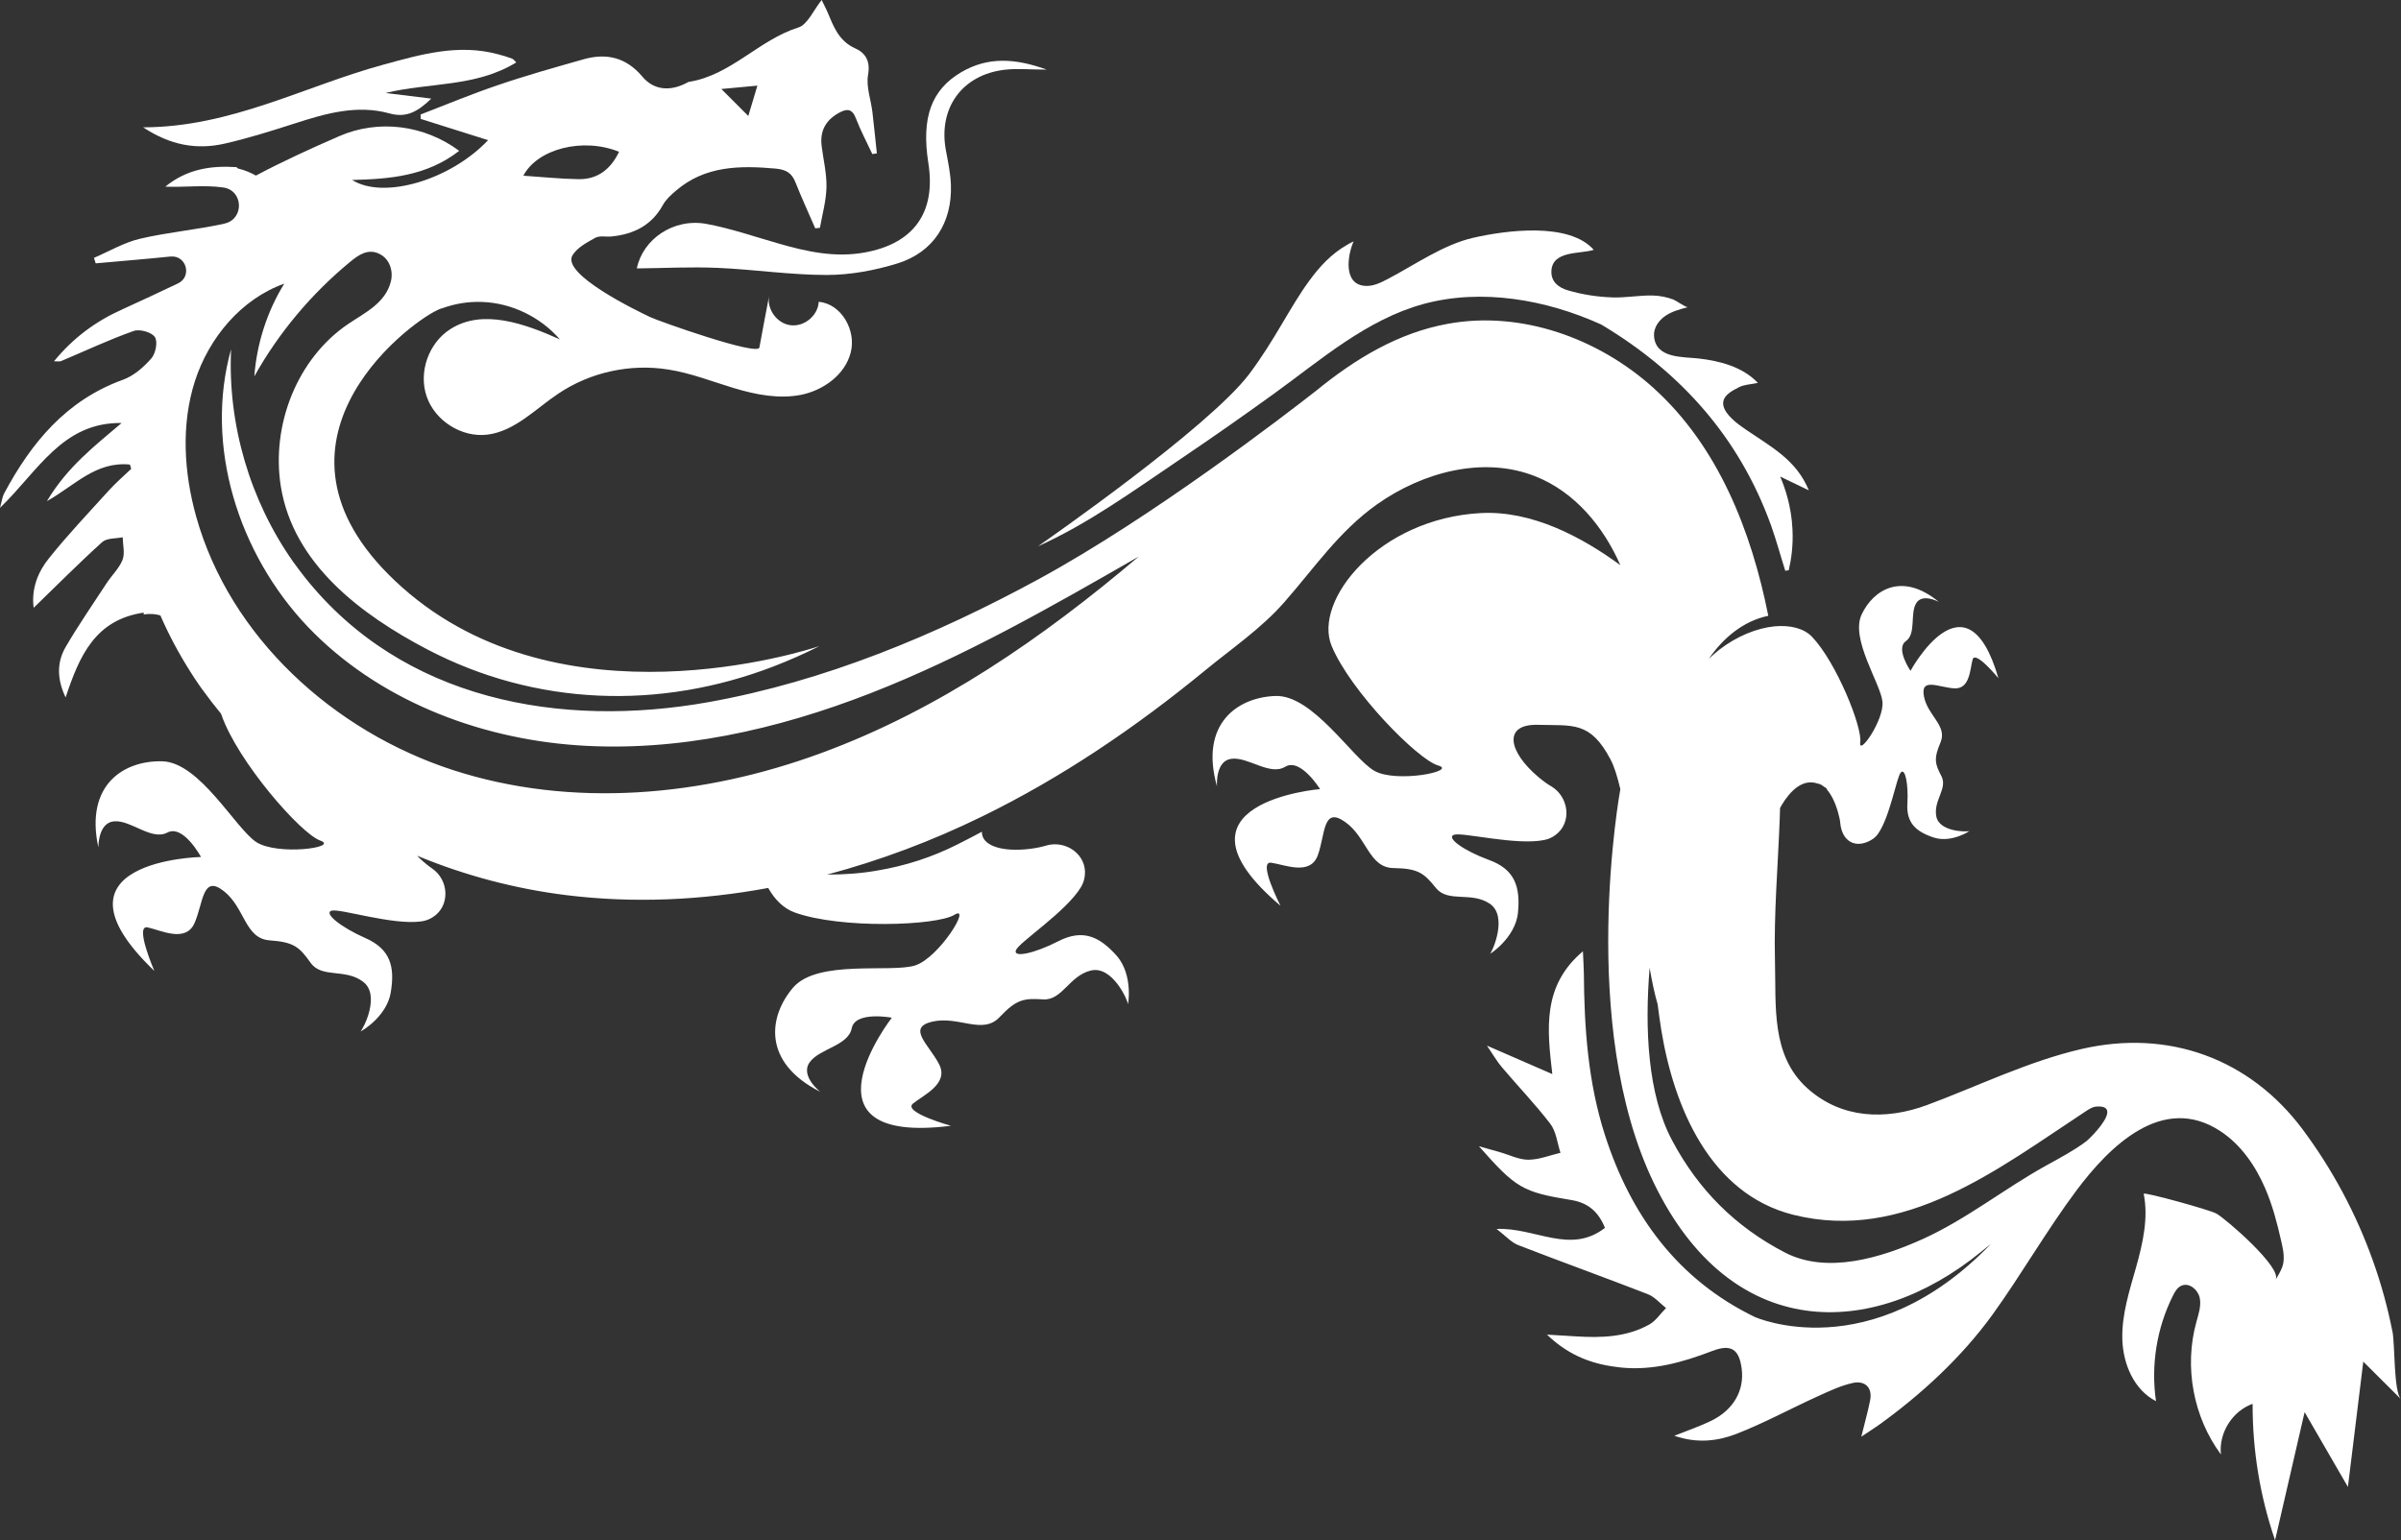 <?xml version="1.0" encoding="UTF-8" standalone="no"?><svg xmlns="http://www.w3.org/2000/svg" xmlns:xlink="http://www.w3.org/1999/xlink" fill="#ffffff" height="1152.8" preserveAspectRatio="xMidYMid meet" version="1" viewBox="177.6 553.1 1796.5 1152.8" width="1796.5" zoomAndPan="magnify"><rect x="177.6" y="553.1" width="1796.5" height="1152.8" fill="#333333" stroke="none"/><g><g id="change1_1"><path d="M954.2,962c37.7-16.9,72.7-42.4,106.8-65.4c23.7-16,47.1-32.4,70.2-49.1c34.6-25,69-55.3,111.6-66.9 c43.5-11.8,91.7-3.2,132.2,15.1c0.5,0.2,0.7,0.3,0.7,0.3c59.8,35.8,103.3,84.7,127,150.2c4,11.2,7.1,22.8,10.7,34.1 c0.9-0.1,1.8-0.3,2.6-0.4c1.8-7.7,3.4-18.2,2.8-30.5c-0.8-17.2-5.5-30.9-9.2-39.6c8,3.9,14,6.7,21.4,10.3 c-9.3-22.8-28-32.4-47.3-45.6c-5.6-3.8-15.6-11-16.7-18.3c-0.2-1.2-0.1-2.3,0.2-3.3c1.3-4.8,7.2-7.7,11.6-10 c3.9-2,8.8-2.1,14.1-3.2c-11.4-12.1-28.6-16.5-44.5-18.3c-11.7-1.3-32.2,0.1-33.2-16.9c-0.4-6,3.5-11.6,8.5-15 c5-3.4,10.9-4.9,16.7-6.5c-1.2,0.3-8.9-5-10.7-5.7c-4.9-1.8-10.1-2.9-15.3-3c-10.2-0.3-20.3,1.8-30.5,1.4 c-11.2-0.4-22.3-2.1-33.2-5.3c-7.2-2.1-12.5-6.6-12.3-14.1c0.4-16,21.7-12.9,31.7-16.2c-18.6-21.1-66.3-14.5-90.3-9 c-22.2,5.1-43.4,20.1-63.6,30.7c-5.3,2.8-10.9,5.6-16.8,5.3c-17-0.8-13.6-22.9-9-33.3c-1.8,0.8-3.5,1.7-5.1,2.7 c-11.3,6.5-20.1,15.8-28.1,26.8c-14.4,19.6-26.1,44.9-45,69.9C1081.9,873.2,960.2,957.8,954.2,962z"/><path d="M1607.1,1055.2c0,0-11.4-16.6-3.5-22.2c7.9-5.5,3-20.5,7.7-28.3c4.6-7.9,17-1.1,17-1.1 c-27.6-22.7-49-9.1-57.7,9.3c-8.8,18.3,14.1,51.7,15.5,65.3c1.5,13.6-18.1,41.6-16.6,30.4c1.6-11.2-17.7-59.5-36-78.8 c-6.1-6.4-16.3-9-28.2-7.9c-12.9,1.3-27.8,7.1-41.3,17.5c-2.7,2.1-5.2,4.4-7.8,6.8c10.8-15.7,25.8-28.3,44.5-32.2 c-12.7-63.7-37.6-127-86.1-170.7c-41.2-37.1-98.8-57.8-153.4-47.9c-37.3,6.7-69.5,26.2-99,50.3c-22.8,17.8-122.1,94.4-207.5,140.9 c-77,41.9-160.3,76.5-246.8,92c-110.7,19.8-229.1-1.1-302.6-93.9c-2.8-3.6-5.5-7.2-8.2-10.9c-32.5-46.1-49.2-103-46.6-159.3 c-20.2,72.3,5.6,153.2,57.3,207.6c51.8,54.3,126.5,83.5,201.4,88.8c74.9,5.3,150-11.7,219.9-39c70-27.3,135.4-64.8,200.5-102.2 c-71.5,60.7-149.8,114.9-237.7,147.1c-87.9,32.4-186.4,41.6-275.6,12.6c-89.1-29-166.6-99.4-191.9-189.6 c-9.2-33-11.4-68.7-1-101.3c10.5-32.6,34.7-61.6,66.9-73.1c-12.9,20.9-20.6,45-22.4,69.4c18.3-32.8,42.9-62,71.8-85.8 c6.1-5,13.3-10.2,21.9-5.8c7.4,3.6,10.4,12.5,8.5,20.4c-4,16.3-19.2,23.4-32,32c-38.5,26.1-57.6,76-50.4,121.4 c9.3,58.4,60.5,96.4,109.5,122.1c81.1,42.5,174.1,45.6,259.2,12.8c11.7-4.5,23.2-9.6,34.3-15.2c-11.2,3.7-193,61.9-312.1-43.9 c-117.7-104.6,2.7-196.7,26.3-207.6c0.9-0.5,1.9-0.9,2.9-1.2c0.2,0,0.3-0.1,0.5-0.1c9.6-3.5,19.6-5.2,30.1-4.8 c22.1,0.8,43.6,11.3,58.1,28c-26.2-11.7-57.6-23.1-81.7-7.8c-16.5,10.3-24.3,32.5-17.9,50.7c6.3,18.2,26.3,30.8,45.5,28.4 c20.5-2.6,35.9-19.3,53-30.7c23.8-16,53.8-22.6,82.3-18c16.8,2.6,32.8,9,49.1,13.9c16.3,4.9,33.6,8.3,50.3,5 c16.8-3.5,32.7-15,37-31.5c4.4-16.5-6.8-36.6-23.9-38.1c-0.5,10.2-10.8,18.9-21.1,17.5c-10.1-1.2-18-12.1-16-22.1 c-2.5,12.9-4.9,25.9-7.3,38.8c-1.2,6.6-75.5-19.8-81.8-22.8c-10.5-5-66.2-32-58.1-46.1c3.4-5.8,10.8-9.7,17.1-13.2 c3.3-1.8,8.1-0.6,12.2-1c16.5-1.7,29.9-8.2,38.3-23.4c2.3-4.2,6.1-7.7,9.9-10.9c21.8-18.7,47.8-18.9,74.7-16.5 c7.7,0.8,11.9,3.2,14.7,10.3c4.6,11.6,9.8,22.9,14.8,34.4c1.8-0.2,1.6-0.2,3.5-0.4c1.8-10.1,4.7-20.3,4.9-30.5 c0.2-10.1-2.3-20.4-3.6-30.6c-1.4-11,2.7-19.1,12.5-24.7c6.2-3.5,10.3-3.7,13.2,4.1c3.5,9.1,8.1,17.7,12.2,26.5l3.4-0.5 c-1.1-10.2-2.1-20.6-3.3-30.7c-1.1-9.4-4.8-19.1-3.3-28c1.9-10.3-1.9-16.5-9.6-19.9c-12.4-5.6-16.2-16.4-20.8-27.3 c-1.3-3.1-3-6.1-4.3-8.9c-6.1,7.6-10.5,18.4-17.5,20.6c-29.6,9.3-50.4,35.8-82,40.7c-0.8,0.2-1.4,0.8-2.2,1.1 c-12.1,6.1-24.1,5-32.5-5.1c-12.3-14.6-27.2-17.8-44.4-12.8c-21.5,6.1-42.9,12.1-63.9,19.3c-19.5,6.6-38.4,14.5-57.6,21.9 c0.1,1.7,0.1,1.7,0.1,3.3c16.6,5.3,33.1,10.5,50.4,15.9c-28.1,29.8-78.2,44.7-101.7,29.8c28.2-0.7,55.8-2.9,80.1-21.8 c-26-19.3-60.3-23.9-90-10.9c-20.9,9.1-41.9,18.7-62.1,29.4c-4-2.2-8.2-4-12.7-5.1c-1-0.2-1.4-0.6-1.8-1.2 c-19-1.3-37.2,1.4-53.3,14.6c14.5,0.6,29.1-1.4,43.2,0.6c15.2,2,16.1,23.6,1.2,27l-0.3,0.1c-20.8,4.6-42.3,6.4-63.1,11.3 c-11.9,2.8-23,9.4-34.4,14.3c0.4,1.4,0.9,2.7,1.3,4.1c18.6-1.7,37.4-3.2,55.9-5.1l0.3,0c11.7-1,16.1,15,5.4,20.1 c-14,6.6-27.8,13.2-41.8,19.5c-19.6,8.8-36.4,21-51,38.8c2.9,0,4.2,0.3,5.2-0.1c18.1-7.6,36-16.1,54.5-22.6 c4.4-1.6,13.4,0.9,15.8,4.6c2.3,3.4,0.6,12.3-2.7,16c-5.8,6.6-13.2,13.1-21.4,16c-42.4,15.4-68.5,47.2-88.8,85.2 c-1.3,2.5-1.6,5.6-3,10.6c28.3-27.2,46.6-64.2,91-63.5c-19.7,16.8-40.5,32.6-55.9,58.5c21.2-12,36.6-29.9,62.1-27.4 c0.5,1.4,0.6,1.7,1,3.2c-6.2,5.8-11.6,10.6-16.4,15.8c-15.2,16.8-30.8,33.2-44.9,50.8c-8.4,10.3-13.6,23-11.7,37.4 c17.4-16.8,33.9-33.5,51.3-49.2c3.5-3.1,10.2-2.5,15.3-3.6c0.1,5.7,1.8,12-0.1,16.9c-2.5,6.3-7.9,11.4-11.8,17.3 c-10.4,15.9-21.1,31.4-30.7,47.8c-6.7,11.5-6.7,24-0.1,37.9c10.2-30.7,21.9-58.2,58.5-63.5c0,0.4-0.2,0.9-0.1,1.4 c4.2-0.7,8.5-0.5,12.5,0.7c6.4,14.7,14,28.9,22.6,42.4c1.9,3.1,4,6.2,6,9.1c1.2,1.8,2.5,3.6,3.8,5.3c4.1,5.7,8.5,11.3,13,16.8 c0.1,0.3,0.1,0.6,0.3,0.8c12,34.7,59.2,88.9,73.9,94.1c14.7,5.2-32,11.5-47.9,1.1c-15.7-10.4-42.2-59.6-70.2-60.4 c-27.9-0.8-58.2,16.7-47.9,64.5c0-3.1,0.7-19,12.1-19.6c12.6-0.8,27.8,14.7,39.6,8.4c11.9-6.2,25.1,18.3,25.1,18.3 s-121.3,2.5-34.9,85.3c0,0-15-34.6-5.1-32.6c10,2.1,28.6,11.8,35.2-3.3c6.6-15.1,5.8-36.5,21.8-23.9c16,12.5,15.7,35.5,34.3,36.9 c18.6,1.3,22.4,5.2,30.8,16.9c8.4,11.7,25.9,3.9,39.2,14.1c13.2,10,0.1,35.4-2,37.2c1.9-0.7,19.9-11.8,22.7-29.3 c3.2-19.2-0.3-32.4-19-40.6c-18.6-8.2-31.4-18.7-25.3-20.5c6.2-1.8,46,11.1,67.2,8c3-0.4,5.8-1.4,8.3-3 c13.3-8.1,12.6-27.8-0.3-36.6c-2.8-1.9-6-4.5-9.6-7.9c-0.5-0.5-1-1.1-1.5-1.6c35.7,14.8,73.5,24.8,111.8,29.5 c50.2,6.2,101,3.8,150.8-5.4c5,8.9,11.7,15.4,19.7,18.3c34.5,12.5,106.3,10,119.6,1.8c13.3-8.1-11.3,32.1-29.4,37.9 c-18,5.7-72.9-4.7-91.2,16.5c-18.3,21.3-23.6,55.9,20.3,78.1c0,0-15.3-11.8-8-22.1c7.3-10.3,28.9-12.3,31.5-25.5 c2.6-13.1,30-7.9,30-7.9s-74.5,95.8,44.2,80.9c0,0-36.3-10.1-28.4-16.6c7.8-6.4,27.1-14.8,19.6-29.4c-7.5-14.7-24.7-27.5-4.9-32 c19.8-4.4,37.5,10.2,50.2-3.4c12.8-13.5,18.2-14.1,32.6-13.2c14.3,0.8,19.4-17.7,35.6-21.6c16.2-3.9,27.8,22.6,27.7,25 c0,2.4,4.5-21.5-8.4-36.1c-12.9-14.5-25.4-20.1-43.5-10.9c-18.1,9.3-34.3,12.7-31.8,6.7c2.5-6,37.5-28.7,48.6-47.1 c1.6-2.7,2.6-5.6,2.9-8.7c1.8-15.5-14.1-26.9-29.1-22.4c-3.2,1-7.1,1.8-11.7,2.4c-21.4,2.7-36.6-2.5-36.2-12.8 c-6,3.2-12,6.4-18.1,9.4c-19.1,9.7-39.3,16.2-60.4,19.7c-11.8,2.1-24.5,3-37.4,3c39.9-10.6,78.8-25.3,115.8-43.4 c59.9-29.2,115.3-66.9,166.7-109.1c20.3-16.7,42.3-31.6,59.5-51.2c22.7-25.8,40.9-53.1,69.5-73.4c34.2-24.2,79.7-36.4,118.5-21 c29.3,11.6,50.8,37.3,63.6,66.5c-28.9-21.2-66.2-41-104.3-39c-76.5,4-125.8,65.6-111.7,99.5c14.1,33.9,64.5,85.1,79.6,89.4 c15,4.2-31.3,13.4-47.7,4c-16.4-9.4-45.9-56.9-73.9-56c-28,0.9-57.1,20.4-43.8,67.7c-0.1-1.7-1-19.3,10.9-20.7 c12.5-1.5,28.6,12.9,40.1,6c11.4-7,26.1,16.7,26.1,16.7s-120.9,10-29.6,87.3c0,0-17.2-33.6-7-32.2c10.1,1.4,29.2,10,34.9-5.5 c5.7-15.5,3.6-36.8,20.2-25.2c16.7,11.5,17.9,34.5,36.6,34.7c18.6,0.3,22.7,3.9,31.7,15c9.1,11.1,26.2,2.4,40.1,11.6 c13.9,9.3,2.1,35.8,0.4,37.4c-1.8,1.6,18.9-11.2,20.8-30.6c1.9-19.4-2.4-32.4-21.5-39.4c-19.1-7-32.5-16.7-26.4-18.9 c6-2.2,46.5,8.2,67.5,3.9c3.2-0.6,6-1.9,8.4-3.7c12.6-9.2,10.2-28.5-3.1-36.5c-2.9-1.6-6.1-4-9.7-7c-22.6-19.1-26.5-39.7-0.3-39 c26.3,0.7,39.2-2.9,54.4,26c2.7,5.1,5.1,12.8,7.3,22.1c-0.2,1-32.2,176.7,25.2,295.1c57.5,118.6,162.7,117.9,244.5,51.4 c2.4-1.9,4.9-4,7.6-6.1c-90.1,93.5-176.7,54.7-176.7,54.7c-57.6-27.9-92.9-76.1-112.2-136.4c-12.6-39.3-15.4-80-15.7-120.9 c-0.1-4.9-0.4-9.9-0.7-16.4c-30.6,25.8-26.8,58.3-22.9,91.9c-17-7.4-31.6-13.7-48.9-21.3c4.7,6.9,7.5,11.9,11.2,16.2 c12,14.2,24.9,27.6,36.2,42.3c4.4,5.8,5.2,14.3,7.6,21.7c-8,1.9-16.1,5.2-24.1,5.2c-7.1,0-14.2-3.7-21.4-5.7 c-4.4-1.3-8.8-2.5-15.5-4.4c27.7,31.4,32.5,34.3,69.3,40.3c12,2,20,8.4,25,20.8c-26,20.2-52-0.4-81.1,0.8 c6.9,5.3,11,10.1,16.2,12.1c32.2,12.5,64.7,24.2,96.9,36.7c5.2,2,9.2,6.9,13.7,10.4c-4.1,4.1-7.5,9.4-12.3,12.2 c-17.2,9.7-36.2,10.2-55.3,9c-6.2-0.4-12.4-0.8-21.5-1.3c17.3,16.6,35.4,22.5,55.1,24.6c24.1,2.5,46.5-3.9,68.7-12.4 c13.9-5.3,20-1.4,21.9,13.3c2.1,16.2-6,30.7-22.6,38.9c-8.4,4.1-17.2,7.1-27.8,11.3c17,5.9,32.3,4,46.2-1.3 c20.6-8,40.2-18.7,60.4-27.9c8.8-4,17.9-8.4,27.3-10.4c8.6-1.7,14.5,3.3,12.6,13.1c-1.7,8.6-4.1,17-6.6,27.2c5-3.4,9.1-5.9,13-8.7 c31.9-22.9,62.1-50.8,85.2-82.7c21.7-30.1,40.4-62.9,62.7-92.8c25-33.4,64.6-72.7,107.6-44.6c15.5,10.1,26.4,26,33.7,42.9 c5.4,12.5,8.9,25.8,11.9,39.1c1.3,5.7,2.4,10.3,1.8,15.9c-0.5,4.5-3.7,9.9-6,13.5c5.7-8.6-37.3-45.8-44.2-49.6 c-5.2-2.9-54.8-16.5-54.4-14.8c3.6,18.1-0.6,36.8-5.6,54.6c-5,17.8-10.9,35.7-10.4,54.2c0.5,18.5,8.7,38,25.2,46.4 c-3.9-26.7,0.5-54.6,12.6-78.8c1.5-3.1,3.4-6.4,6.6-7.7c5.7-2.4,12.2,3.1,13.5,9.1c1.3,6.1-0.9,12.3-2.5,18.2 c-9.3,33.5-2.3,71.2,18.4,99.1c-1.8-16,8.5-32.5,23.7-37.9c-0.1,34.6,5.5,69.3,16.8,102.1c7.4-32,14.7-63.9,22.1-95.9 c10.8,18.7,21.6,37.3,32.4,56c3.8-31.3,7.7-62.5,11.5-93.8c9.4,9.4,18.8,18.8,28.2,28.1c-5.5-5.5-4.5-41.2-6.3-50.2 c-3.6-18.2-8.5-36.2-14.8-53.7c-12.5-35-30.2-68.1-52.4-97.9c-39.6-53.1-100.4-75.3-165.4-60.3c-40.2,9.3-77.3,27.7-115.8,42 c-30.9,11.4-64.1,10.4-89.7-12.8c-27.1-24.6-23.1-61.5-24-95.1c-0.9-35.9,2.3-71.6,3.6-107.4c0.1-2.3,0.1-4.6,0.2-7 c0.4-0.7,0.7-1.4,1.2-2.2c6.5-10.8,15.8-20.1,27.1-16.1c1.6,0.2,3.2,1.1,4.7,2.4c0.4,0.2,0.7,0.4,1.2,0.7c0.6,0.4,0.9,1,1.1,1.6 c3.1,3.7,5.9,9.2,7.9,16.1c1,3.5,1.7,6.4,1.9,9c1.3,13.1,11,19.1,22.6,12.7c3.2-1.8,4.3-3.2,5.6-4.9c9-12.7,13.9-42.5,17.1-46 c3.2-3.4,5.7,8.4,4.9,23.1c-1,14.7,6.4,21.3,19.9,25.7c13.4,4.3,27.9-5.6,26.3-4.9c-1.6,0.7-22.5,0.8-24.6-11.1 c-2.2-11.9,8.6-20.7,3.9-29.9c-4.8-9.2-6-13-0.7-25.4c5.2-12.5-9.6-19.9-12.4-34.3c-2.8-14.5,10.7-6.9,22.6-6.1 c11.9,0.7,11.8-14.4,13.8-21.6c2-7.1,19.3,14,19.3,14C1648.9,978,1607.1,1055.2,1607.1,1055.2z M744.3,617.2 c-2.4,8-4.2,14.1-6.8,22.7c-6.9-7-12.5-12.5-20.2-20.2C726.9,618.8,734.3,618.1,744.3,617.2z M640.8,666.7 c-6.4,13.4-16.3,20.7-30.3,20.5c-13.8-0.2-27.7-1.7-41.3-2.6C579.6,664.6,613.6,655.7,640.8,666.7z M1738,1385 c2.6-1.7,5.4-3.6,8.5-3.7c6.3-0.4,8.2,1.7,7.8,5c-1,7-13.2,19.1-15.8,21.1c-9.2,6.9-19.5,12.3-29.6,17.9 c-31.4,17.3-59.6,40.2-92.7,55.2c-31,14-71.6,26.5-103.2,10c-36.9-19.2-64.5-46.7-84.2-83.7c-18.5-34.6-20.6-84-16.9-129.3 c1.8,10.4,3.8,19.8,6,27.3c0.8,6.3,1.7,12.7,2.7,19.1c9.4,57.6,36.4,122.7,98.7,138.4C1602.7,1483.2,1672.9,1427.8,1738,1385z"/><path d="M872.2,675c5.9,37-10.8,60.5-47.8,67.1c-22.1,4-43.4-0.7-64.5-6.8c-17.8-5.1-35.4-11.2-53.6-14.6 c-24.9-4.6-47.8,11.6-52.2,33.3c20.1-0.2,40.5-1.3,60.8-0.4c27.1,1.2,54.2,5.3,81.2,5.3c17.8,0,36.1-3.4,53.2-8.7 c26.8-8.4,40.8-30.5,39.8-58.7c-0.3-8.6-2.1-17.1-3.7-25.6c-6-31.6,11.8-56.8,43.9-60.6c9.3-1.1,18.7-0.1,31.5-0.1 c-24-8.7-44.2-9.6-63.9,1.9C874.4,620.3,866.9,641.2,872.2,675z"/><path d="M345.7,660.6c17.6-4,34.9-9.5,52.1-15c23.3-7.5,46.7-14.4,71.3-7.6c12.5,3.5,21.1-1.3,31.2-11.1 c-12.9-1.6-23.6-2.9-34.2-4.2c32.6-8,67.4-4.2,97.8-22.9c-1.4-1.3-2.1-2.4-3.1-2.8c-3.5-1.3-7-2.4-10.6-3.3 c-29.7-8-57.7,0.1-86.1,7.9c-58.7,16-113.6,46.7-179.4,46.8C305.3,662,325,665.3,345.7,660.6z"/></g></g></svg>